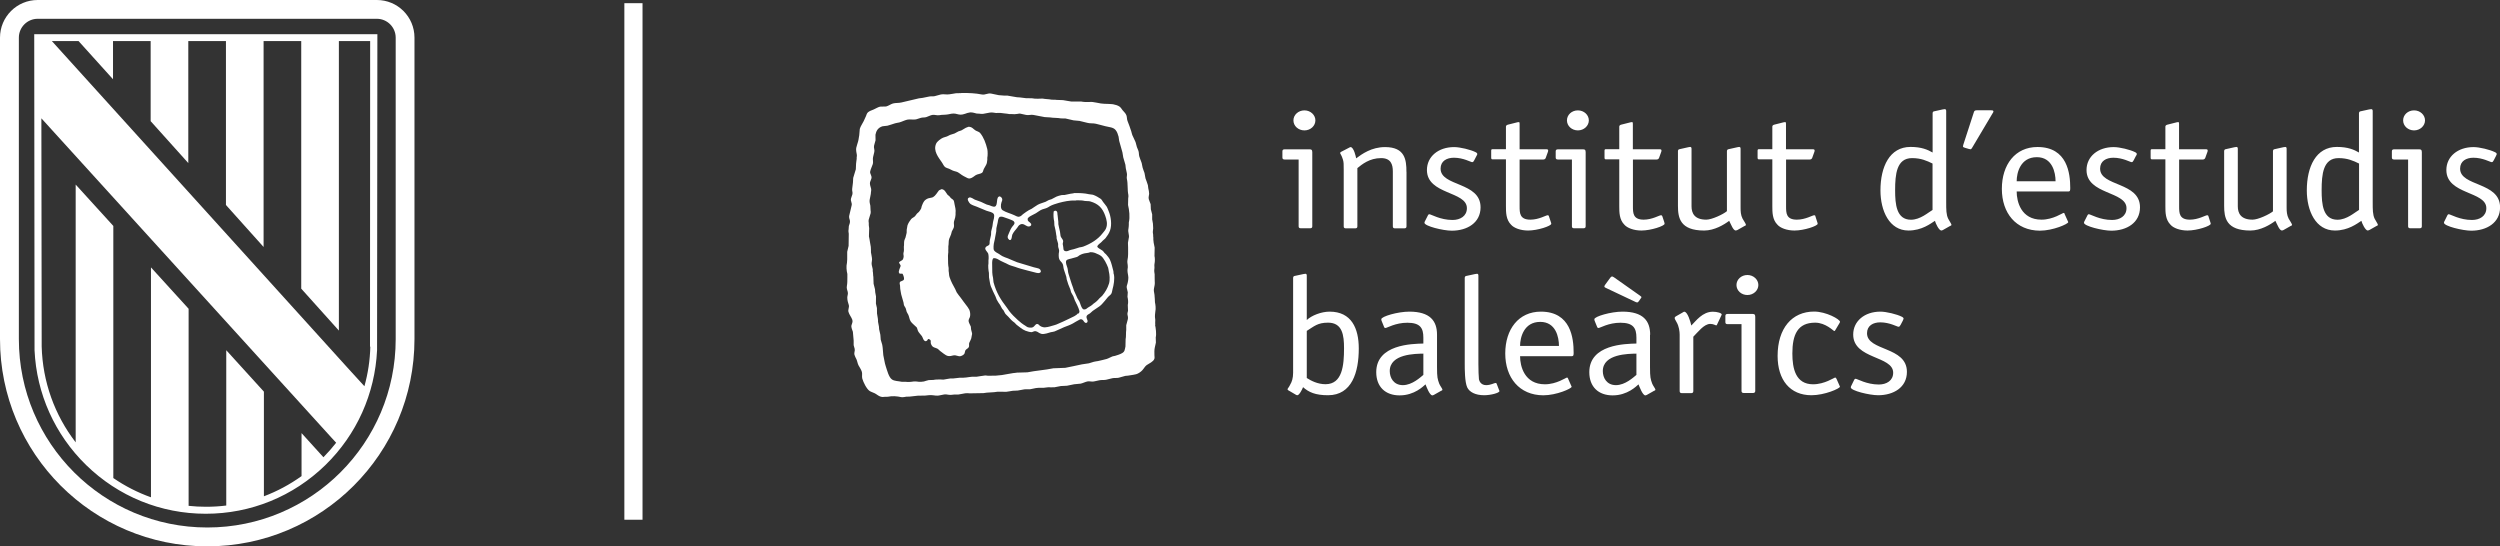 <?xml version="1.0" encoding="UTF-8"?>
<svg id="Capa_2" data-name="Capa 2" xmlns="http://www.w3.org/2000/svg" viewBox="0 0 322.09 70.4">
  <rect x="0" y="0" width="322.09" height="70.4" fill="#333333" stroke="none"/>
  <defs>
    <style>
      .cls-1 {
        fill: #fff;
      }
    </style>
  </defs>
  <g id="Capa_1-2" data-name="Capa 1">
    <g>
      <rect class="cls-1" x="80.44" y=".41" width="2.34" height="66.55"/>
      <g>
        <path class="cls-1" d="M50.98,43.69c0,13.4-10.87,24.27-24.27,24.27S2.43,57.1,2.43,43.69V4.85c0-1.34,1.09-2.43,2.43-2.43h43.69c1.34,0,2.43,1.09,2.43,2.43v38.84h0ZM48.55,0H4.85C2.17,0,0,2.17,0,4.85v38.84c0,14.74,11.95,26.7,26.7,26.7s26.7-11.96,26.7-26.7V4.85c0-2.69-2.17-4.85-4.85-4.85"/>
        <path class="cls-1" d="M47.71,44.66c-.04,1.74-.3,3.45-.76,5.1l-2.01-2.2L6.68,5.29h3.44l4.44,4.92v-4.92h4.85v10.32l4.85,5.4V5.29h4.85v21.12l4.85,5.41V5.29h4.85v31.9l4.85,5.4V5.29h4.03l-.02,39.37ZM5.31,15.22c4.25,4.68,37.39,41.17,37.4,41.17l.6.65c-.51.65-1.05,1.27-1.64,1.87l-2.82-3.11v5.54c-1.51,1.08-3.13,1.95-4.85,2.6v-13.48l-4.85-5.34v20.01c-.86.11-1.73.16-2.61.16-.76,0-1.5-.04-2.24-.12v-25.39l-4.85-5.33v29.62c-1.71-.61-3.35-1.45-4.85-2.48V29.11l-4.85-5.33v33.21c-2.72-3.53-4.26-7.82-4.38-12.34l-.04-29.43ZM48.63,4.41H4.41l.04,40.71c.26,5.61,2.61,10.85,6.64,14.79,4.15,4.05,9.62,6.28,15.42,6.28s11.27-2.23,15.42-6.28c4.03-3.94,6.38-9.17,6.65-14.79l.04-40.71Z"/>
      </g>
      <g>
        <path class="cls-1" d="M124.77,16.33c.5,0,.64.33.95.5.19.1.43.15.56.31.46.56.73,1.3.92,2.08.06.25.06.86,0,1.1v.27c-.02.14-.04.28-.06.42-.09.3-.27.5-.39.76-.09.18-.08.39-.24.5-.22.15-.57.15-.81.3-.25.15-.39.34-.73.42-.23.04-.45-.11-.58-.18-.17-.09-.33-.16-.48-.27-.17-.11-.31-.24-.49-.34-.2-.11-.45-.13-.68-.23-.16-.06-.31-.17-.47-.23-.15-.06-.3-.09-.44-.17-.25-.15-.32-.43-.49-.66-.39-.59-1.16-1.46-.73-2.41.13-.28.58-.63.89-.76.17-.07.34-.1.5-.16.13-.05.27-.14.4-.2.19-.05.38-.12.57-.18.17-.09.35-.19.52-.28.13-.05.27-.07.39-.13.18-.09.36-.23.54-.32.1-.06.25-.08.36-.14"/>
        <path class="cls-1" d="M121.27,24.37c.45,0,.59.45.79.7.09.08.18.16.28.24.07.09.14.2.24.27.09.06.19.12.26.21.1.15.09.32.14.52.06.24.19.82.13,1.1v.25c-.03.11-.01.24-.05.36-.05.17-.1.34-.15.52-.06.23.05.52-.02.74-.06.2-.18.36-.26.54-.03.13-.07.26-.1.38-.08.2-.16.39-.24.58-.1.28-.04.65-.11.95v.38c-.03.14.02.36-.02.52-.04.18-.02.44-.02.65,0,.45,0,.88.08,1.25v.39c.06.26.03.54.12.79.19.57.46,1.06.73,1.54.07.14.11.28.19.42.15.25.36.48.53.71.21.28.4.57.62.84.16.21.35.44.47.68.1.23.17.63.08.94-.05.16-.22.36-.16.59.06.25.2.43.28.65.03.11,0,.23.03.36.04.15.07.31.12.46.03.11-.01.26-.03.34-.04.15-.03.27-.08.4-.06.18-.17.35-.24.52-.07.16.01.36-.05.53-.07.2-.32.26-.43.42-.08.11-.07.28-.13.42-.07.16-.29.29-.49.35-.33.09-.57-.17-.96-.09-.18.04-.45.13-.7.07-.36-.09-.72-.46-1.01-.65-.11-.08-.18-.2-.3-.27-.28-.16-.52-.12-.73-.38-.06-.08-.12-.2-.15-.3-.07-.25.08-.37-.13-.51-.07-.04-.1-.07-.23-.08-.08.14-.12.29-.36.29-.04-.04-.12-.06-.16-.11-.13-.16-.17-.39-.29-.56-.15-.21-.37-.41-.49-.65-.07-.15-.08-.33-.17-.47-.07-.06-.14-.12-.21-.19-.18-.17-.41-.36-.55-.56-.17-.25-.18-.56-.31-.85-.06-.13-.15-.26-.21-.38-.07-.17-.07-.35-.15-.51-.06-.13-.16-.23-.21-.37-.02-.11-.03-.21-.05-.32-.1-.31-.2-.74-.3-1.05-.07-.25-.07-.5-.13-.74,0-.13-.01-.27-.02-.4-.02-.11-.08-.3-.03-.43.09-.2.46-.13.54-.4.05-.16-.14-.69-.21-.71h-.18s-.1,0-.16,0c-.03-.03-.05-.03-.07-.08-.17-.17.14-.72.18-.89.04-.18-.19-.3-.2-.5.16-.18.41-.19.52-.42.05-.11.1-.33.06-.5-.01-.06-.04-.2-.01-.28.03-.11.06-.24.06-.37,0-.14,0-.29-.01-.44.05-.23,0-.55.06-.79.04-.14.1-.26.15-.38.05-.21.09-.41.15-.61,0-.14,0-.27.01-.42.03-.18.07-.37.1-.55.11-.3.28-.57.47-.8.13-.16.37-.23.51-.39.09-.1.16-.21.24-.32.08-.07.16-.15.25-.22.1-.13.22-.29.29-.44.03-.1.05-.21.08-.32.08-.22.19-.47.33-.65.11-.14.33-.28.52-.34.21-.07.43-.06.6-.15.33-.19.5-.55.73-.83.08-.1.21-.11.33-.18"/>
        <path class="cls-1" d="M143.48,35.31c-.04-.16,0-.28-.05-.43-.14-.51-.23-1-.44-1.44-.12-.25-.32-.47-.49-.67-.07-.07-.14-.13-.21-.19-.07-.1-.16-.23-.26-.3-.24-.18-.47-.25-.66-.47.01-.3.42-.47.58-.67.14-.18.35-.3.49-.47.22-.28.45-.62.57-.97.27-.76.11-1.83-.17-2.48-.09-.2-.13-.39-.24-.57-.15-.22-.33-.43-.49-.64-.1-.13-.17-.31-.31-.4-.25-.17-.61-.38-.91-.49-.18-.07-.39-.05-.6-.1-.53-.13-1.23-.16-1.9-.15-.11.07-.33.05-.47.09-.24.06-.49.11-.76.16-.14,0-.28,0-.42.02-.22.05-.43.11-.63.19-.22.09-.42.25-.65.34-.13.05-.25.06-.37.12-.13.05-.25.16-.39.21-.35.14-.69.21-1,.38-.28.16-.53.36-.79.52-.12.07-.24.11-.36.18-.23.13-.46.3-.68.46-.2.13-.28.32-.57.38-.21.05-.5-.15-.63-.2-.49-.23-1.05-.35-1.49-.63-.28-.17-.27-.69-.15-1.03.04-.11.14-.28.08-.46-.05-.16-.15-.21-.28-.3-.59,0-.19,1.18-.67,1.32-.19.06-.57-.13-.71-.18-.11-.04-.21-.04-.33-.09-.25-.1-.49-.24-.73-.34-.27-.11-.53-.19-.8-.29-.13-.06-.57-.39-.74-.26-.4.13.04.72.18.82.23.15.53.25.81.35.41.16.83.36,1.25.52.34.13.81.16.96.46.11.23-.05.78-.11.99-.05.17-.03.37-.08.56-.05.22-.11.44-.16.65,0,.15-.01.31-.02.46-.05.22-.09.46-.15.67-.05.18,0,.39-.06.55-.1.2-.43.2-.5.41-.16.22.28.59.34.76.07.18.08.67.04.88v.39c-.07.29,0,.97.06,1.23,0,.19.01.38.01.57.09.38.1.79.23,1.14.17.46.4.89.6,1.31.06.14.1.28.16.42.12.25.3.49.45.71.1.16.15.32.26.48.05.07.13.13.18.21.09.14.13.3.23.43.1.14.26.24.37.37.25.3.49.55.81.77.1.07.16.2.26.27.37.26.69.59,1.15.77.13.05.64.22.83.18.14-.03.31-.16.49-.12.29.06.42.28.76.35.35.07.94-.15,1.18-.22.17-.04.33-.04.49-.1.42-.16.82-.39,1.23-.55.4-.16.78-.28,1.13-.48.25-.14.48-.3.75-.43.07-.04.2-.13.33-.11.22.05.27.21.39.36.04.06.12.07.18.12.12,0,.18-.04.21-.12.15-.22-.26-.55-.05-.84.09-.12.26-.19.38-.27.13-.09.24-.24.37-.33.29-.2.58-.39.87-.59.22-.15.51-.5.69-.71.12-.15.25-.3.37-.45.13-.16.32-.26.44-.43.12-.18.11-.4.18-.63.14-.47.3-1.33.16-1.93M138.88,40.37c-.23.3-.68.47-1.05.65-.57.27-1.13.55-1.73.79-.2.08-.39.11-.6.18-.25.08-.79.24-1.12.16-.15-.03-.3-.1-.41-.18-.1-.07-.14-.18-.28-.22-.03-.01-.08-.01-.13-.01-.04.03-.09.05-.14.09-.13.12-.22.29-.4.35-.19.07-.5.02-.65-.04-.09-.04-.18-.12-.26-.17-.36-.21-.67-.46-.97-.73-.4-.36-.79-.75-1.12-1.17-.11-.15-.19-.3-.31-.45-.76-.98-1.34-1.89-1.71-3.26-.02-.19-.04-.38-.06-.56-.11-.43-.12-.96-.11-1.43,0-.31-.04-.76.07-.99.02-.06.09-.09.13-.13.38,0,.62.21.88.35.3.17.65.28.94.45.28.16.6.21.93.33.49.19,1.03.32,1.58.47.38.11.8.2,1.17.3.12.04.34.05.44-.01.07-.02.08-.07.13-.12,0-.49-.49-.46-.89-.58-.72-.22-1.44-.44-2.16-.65-.4-.15-.82-.35-1.21-.51-.24-.09-.48-.16-.7-.28-.15-.08-.3-.19-.43-.28-.23-.13-.49-.25-.64-.46-.13-.2-.05-.86.02-1.1.11-.4.16-.92.26-1.34,0-.14.01-.28.02-.42.05-.19.08-.4.13-.57.08-.27.06-.59.21-.8.03-.04.07-.07.11-.1.29-.06.51.05.73.13.26.1.5.16.73.27.15.07.33.12.39.28.15.2-.21.53-.29.64-.2.28-.3.59-.45.92-.05.12-.15.31-.09.48.04.13.13.18.21.27.07,0,.1.02.14-.01.18-.06.16-.53.24-.7.15-.32.41-.59.62-.86.09-.12.16-.27.29-.36.06-.04.14-.09.21-.11.45-.11.67.39,1.09.29.08-.02.13-.08.2-.12,0-.05.02-.12.02-.19-.06-.06-.1-.14-.17-.19-.18-.17-.32-.17-.29-.51.06-.05.09-.14.16-.19.27-.19.59-.32.89-.49.28-.16.51-.38.83-.5.21-.08.43-.11.63-.21.12-.05.25-.14.36-.21.34-.19.73-.29,1.14-.42.34-.1.69-.16,1.04-.23.17-.04.35-.02.5-.06.16-.03.65.02.76-.04.38,0,.74,0,1.04.08.22.04.5,0,.71.06,1.06.31,1.58.86,1.93,1.84.18.52.35,1.11.08,1.69-.1.22-.28.39-.42.58-.59.77-1.5,1.34-2.51,1.72-.15.06-.32.06-.49.1-.24.07-.49.17-.73.23-.17.05-.33.06-.48.12-.13.05-.37.19-.58.13-.34-.08-.22-.38-.3-.69-.02-.09-.06-.23-.03-.35.02-.07.06-.22.03-.32-.06-.21-.25-.36-.32-.58-.03-.19-.05-.38-.08-.58-.09-.32-.13-.62-.21-.96v-.28c-.03-.28-.06-.56-.09-.83-.05-.21,0-.39-.1-.53-.03-.05-.1-.06-.15-.09-.16,0-.17.04-.26.1-.05.42-.02.93.07,1.29,0,.16.01.32.02.48.05.22.09.45.15.66.07.27.06.52.13.77,0,.09.01.19.01.28.06.2.12.42.18.62.04.16-.01.32.03.49.04.16.15.4.1.61-.06.24-.06.71.02.92.1.28.34.39.45.64.1.22.08.49.16.72.1.32.21.63.31.94.01.11.03.22.05.33.06.2.12.42.2.63.09.23.18.46.28.69.04.13.04.23.09.34.08.17.2.34.28.5.06.18.13.36.2.54.19.41.46.88.58,1.34.05.17-.05.29-.11.37M142.88,36.53c-.2.64-.5,1.12-.88,1.58-.12.11-.25.23-.37.34-.21.26-.44.47-.73.66-.11.08-.21.19-.32.27-.13.09-.27.16-.41.25-.17.12-.26.26-.55.24l-.14-.09c-.22-.26-.27-.62-.42-.95-.06-.13-.17-.25-.23-.37-.16-.34-.31-.69-.47-1.04-.04-.13-.07-.25-.12-.38-.22-.56-.39-1.19-.58-1.77-.08-.23-.06-.48-.13-.73-.06-.17-.11-.34-.16-.5-.03-.12-.06-.33,0-.45.12-.23.59-.23.86-.34.16-.06.37-.08.54-.15.11-.04.2-.14.29-.2.13-.08.3-.15.45-.2.26-.1.74-.09.96-.21.4,0,.61.09.86.21.18.08.35.14.5.26.37.25.77,1.08.94,1.54.05.14.04.28.08.44.11.42.17,1.13.03,1.59"/>
        <path class="cls-1" d="M148.85,41.84c-.06-.25.03-.57-.03-.82-.05-.18,0-.75.03-.9.08-.33.02-.89-.05-1.17,0-.16-.01-.3-.02-.46-.04-.2-.01-.42-.06-.64-.04-.18-.1-.49-.04-.71.06-.27.13-.58.09-.92-.01-.18-.01-.41-.01-.61v-.27c-.04-.14-.07-.49-.04-.67.05-.2-.03-.47.02-.68.06-.28.07-.73,0-1.01,0-.36.01-.72.02-1.08-.04-.22-.09-.44-.13-.65-.03-.11,0-.25-.04-.36v-.28c-.04-.16,0-.37-.05-.54-.05-.22.03-.45.03-.65,0-.44-.04-.79-.13-1.16v-.64c-.05-.23-.11-.43-.17-.65,0-.22-.02-.45-.03-.67-.07-.23-.18-.42-.24-.65-.06-.24.04-.46.05-.68,0-.25-.06-.48-.11-.7-.02-.14-.03-.28-.05-.41-.09-.32-.21-.59-.31-.88-.04-.23-.09-.47-.13-.7-.08-.22-.17-.44-.24-.68-.07-.23-.07-.46-.15-.68-.09-.25-.2-.5-.28-.77-.07-.25-.03-.52-.12-.74-.06-.16-.13-.31-.19-.47-.09-.24-.1-.48-.2-.7-.12-.28-.27-.56-.39-.84-.07-.16-.07-.3-.13-.46-.15-.43-.3-.93-.48-1.34-.1-.22-.06-.51-.15-.74-.1-.28-.33-.45-.5-.67-.12-.16-.22-.34-.39-.46-.24-.16-.5-.23-.84-.3-.18-.04-.38-.01-.55-.04-.19-.01-.39-.01-.58-.02-.13-.02-.28-.02-.43-.04-.35-.08-.69-.12-1.07-.19-.13-.03-.32,0-.42,0-.3.02-.79,0-1.05-.06h-1.27c-.35-.07-.7-.1-1.07-.18-.27-.01-.55-.02-.83-.03-.2-.04-.44,0-.65-.03-.38-.08-.77-.06-1.15-.14-.21,0-.41.01-.62.02-.28,0-.53-.01-.76-.06-.25,0-.51,0-.76-.01-.25-.05-.55-.05-.81-.1-.11,0-.22-.01-.34-.02-.41-.08-.79-.12-1.22-.21h-.39c-.25-.02-.5-.04-.75-.06-.33-.07-.65-.13-.96-.2-.47-.1-.75.2-1.23.11-.79-.16-1.63-.2-2.58-.19-.1.05-.61,0-.78.04-.26.06-.54.08-.81.13-.34.07-.75-.06-1.09.02-.27.08-.54.15-.81.22-.21.05-.44,0-.66.04-.3.06-.6.11-.89.18-.16.02-.31.04-.47.06-.74.18-1.52.35-2.25.53-.34.09-.76.04-1.09.13-.33.1-.55.3-.89.39-.26,0-.52.02-.78.02-.32.08-.54.25-.81.36-.36.15-.67.22-.86.51-.07.1-.08.21-.13.32-.1.22-.2.45-.31.68-.16.34-.39.62-.5,1-.02.27-.05.54-.07.81-.06.25-.07.55-.15.81-.08.28-.17.54-.24.83-.05.22.04.71.08.89.02.09,0,.23-.02.3v.22c-.05.2-.04.43-.08.63-.01.23-.02.47-.03.71-.1.4-.24.71-.34,1.12,0,.2-.02.4-.03.59-.03.27-.06.55-.1.81-.04.24.09.45.03.7-.05.19-.13.35-.18.54-.09.35.17.56.08.9-.1.42-.2.89-.31,1.31-.06.22.04.45.08.61.07.28-.08.54-.13.74-.03.13,0,.31-.03.43-.04.16-.01.43.02.56,0,.52-.01,1.04-.02,1.56-.06.26-.11.5-.18.76v.98c-.03.13,0,.29-.03.43-.11.47-.06,1.02.05,1.45v.48c0,.37,0,.74-.06,1.05-.07.29.06.58.11.79.07.26-.06.48-.06.72,0,.41.11.66.2.98.07.31-.13.56-.05.86.11.39.38.67.5,1.03.09.26-.06.5-.11.7-.07.27.12.63.18.84.03.38.06.75.1,1.13v.59c.04.16.09.32.13.47.07.27-.1.49-.03.76.06.22.17.4.26.59.11.25.14.53.26.77.14.28.34.52.44.86.07.25-.02.59.05.85.14.5.56,1.34.94,1.6.21.14.46.19.68.31.27.14.46.35.79.44.13.04.33.04.45.01.14,0,.28,0,.42-.01.23-.05.63-.09.88-.07.3.01.59.06.86.12.18.03.52-.03.66-.06.14,0,.28,0,.42-.01.36-.04.72-.08,1.08-.12.3,0,.6,0,.89-.01.19-.04.84-.09,1.06-.04.15.03.54.07.73.03.22-.04.44-.08.66-.13.18-.04.45,0,.59.03.2.04.6,0,.76-.03h.52c.31-.06.6-.1.89-.16.16-.03.45,0,.58.01.58,0,1.17-.02,1.75-.03.56-.11,1.28-.07,1.83-.18.37,0,.74,0,1.12.01.27-.05.55-.07.82-.13.22,0,.44-.02.65-.03.3-.06.59-.1.88-.16.24,0,.49-.01.73-.01.25-.05.49-.1.73-.15.1-.02.23-.01.32-.03h.65c.14-.03.34-.03.49-.06.22-.04.49.02.68-.01h.24c.27-.06.55-.1.83-.16.26-.01.53-.03.79-.04.31-.07.62-.13.93-.19.28-.02.56-.05.84-.08.3-.07.55-.21.85-.28.26-.07.55.06.84,0,.23-.05.46-.1.7-.15.3-.07.6-.01.88-.07.27-.07.54-.14.82-.2.26-.06.55,0,.8-.06.29-.07.56-.16.86-.24.12-.01.23-.02.34-.03.42-.09.98-.1,1.31-.29.27-.14.51-.34.68-.58.13-.17.25-.37.44-.5.32-.22.83-.42.97-.79.05-.13.02-.3.01-.45-.01-.32-.02-.75.05-1.02.05-.21.1-.42.14-.63,0-.22-.01-.45-.02-.67.11-.43,0-1.24-.09-1.63M145.43,30.64c-.05.21-.06.43-.11.64,0,.21.01.41.02.61,0,.56.03,1.14-.08,1.62-.04.16,0,.51.03.65.03.14.01.4-.02.52-.04.19.04.69.08.85.07.27-.03.82-.1,1.04-.04.13-.13.34-.08.53.05.19.08.37.13.56-.01.19-.02.38-.04.58.08.34.12.71.04,1.06,0,.25.02.49.03.74-.03.13-.1.35-.07.49.04.15.09.4.05.58-.06.27-.14.5-.21.79v.6c-.06.37,0,.84-.08,1.22,0,.31-.01.61-.02.92-.1.43-.08.66-.44.86-.26.15-.6.26-.91.35-.12.03-.22.03-.33.07-.25.09-.48.25-.75.33-.37.11-.75.18-1.12.27-.18.04-.35.04-.52.09-.22.07-.44.13-.65.2-.29.04-.59.08-.88.13-.69.17-1.45.29-2.15.45-.52.02-1.03.04-1.54.06-1.08.23-2.28.3-3.35.52-.45.01-.89.03-1.33.04-.16.04-.33.03-.5.06-.47.1-.98.15-1.44.25-.27.02-.54.05-.81.08-.33,0-.67,0-1,.01-.12-.03-.39-.05-.53-.01-.31.06-.62.07-.94.14h-.58c-.26.04-.54.05-.78.1-.12.02-.26,0-.37.03h-.46c-.25.05-.54.04-.81.09h-.37c-.3.06-.58.08-.89.15-.14,0-.27-.01-.4-.02-.31,0-.63,0-.89.06-.2,0-.4.01-.6.02-.23.05-.43.12-.63.18-.11.02-.23.03-.34.04-.12.02-.44,0-.55-.03-.22-.04-.63,0-.81.04-.16.03-.55.01-.68-.01h-.47c-.48-.1-.94-.08-1.26-.3-.42-.28-.63-1.19-.81-1.72-.15-.44-.19-.92-.31-1.41-.03-.32-.05-.64-.08-.95-.03-.13-.02-.27-.06-.4-.06-.21-.14-.43-.19-.64-.02-.21-.03-.43-.05-.64-.05-.24-.11-.48-.16-.72,0-.11-.01-.21-.02-.32-.04-.21-.08-.42-.12-.63,0-.14,0-.27-.02-.4-.03-.22-.07-.45-.11-.67,0-.23,0-.46-.01-.7-.05-.19-.09-.39-.13-.57,0-.31.01-.62.01-.92-.03-.18-.06-.36-.1-.54,0-.13-.02-.26-.03-.39-.06-.23-.12-.46-.18-.71,0-.29-.02-.58-.03-.88-.05-.23-.02-.5-.08-.74v-.25c-.05-.19-.08-.39-.13-.56-.07-.3.1-.61.02-.94-.05-.21-.06-.45-.12-.67,0-.24,0-.47-.02-.71-.1-.44-.13-.9-.24-1.35.01-.35.02-.7.03-1.05-.03-.12-.02-.28-.05-.4v-.27c-.02-.09-.04-.29-.02-.4.08-.31.18-.55.26-.87.03-.11,0-.29-.01-.37-.01-.2-.02-.4-.03-.6-.05-.18-.14-.55-.08-.8.06-.23.09-.49.14-.71,0-.08.01-.16.02-.23.03-.11.05-.35.01-.48-.05-.2-.19-.55-.13-.8.06-.17.12-.33.18-.49.09-.36-.23-.59-.16-.9.08-.36.24-.63.34-.96.08-.25-.04-.6.03-.88.05-.23.11-.45.16-.67.07-.29-.1-.53-.03-.81.05-.23.13-.45.19-.69,0-.24,0-.48-.01-.72.05-.22.11-.43.23-.61.15-.22.39-.4.69-.48.21-.02.41-.05.62-.07.34-.09.66-.21.99-.31.18-.06.35-.06.54-.11.36-.1.66-.27,1.02-.36.35-.08.82.04,1.15-.04.21-.06.42-.13.63-.2.23-.06.47-.02.68-.09.26-.08.46-.21.76-.28.31-.06.62.1.95.03.34-.07.74-.03,1.09-.1.21-.05.65-.15.94-.09.26.06.62.18.94.1.22-.04.42-.13.61-.19.13-.03.25-.05.38-.08.33,0,.56.09.81.15.12.02.22,0,.35.02.11.02.35.04.49.02.29-.06.57-.1.86-.16.2-.04.62.01.79.05.19,0,.37-.01.56-.01.39.07.78.07,1.17.15h.3c.17.03.55.02.73-.02.1-.02.27-.06.4-.03.25.05.48.11.72.16.32.07.64-.06.94,0,.49.09.97.19,1.46.28.22.01.45.02.68.04.44.08.97.04,1.43.13.19,0,.38,0,.57.01.37.08.68.16,1.04.24l.76.07c.36.08.69.16,1.02.25.33.1.74.03,1.1.12.41.09.78.21,1.2.31.52.13,1.05.14,1.33.49.2.23.3.53.39.86.02.18.05.37.08.55.15.48.27,1,.42,1.49.04.21.07.42.1.62.09.32.19.64.28.96.02.15.03.3.05.45.05.21.09.45.14.65.06.25-.06.48,0,.73.15.61.05,1.43.19,2.05.03.12,0,.33-.02.43,0,.29-.01.58-.02.87.15.64.27,1.53.1,2.26v.3c-.01.16-.02.37-.05.52-.1.4.14.79.05,1.17"/>
        <path class="cls-1" d="M245.16,41.28c.02-.09.09-.15.09-.21,0-.11-.07-.19-.26-.28-.6-.3-1.95-.64-2.73-.64-2.04,0-3.5,1.23-3.5,2.95,0,3.2,5.15,2.72,5.15,4.92,0,1.02-.86,1.52-1.85,1.52-1.58,0-2.78-.74-2.99-.74-.07,0-.14.04-.21.19l-.32.66c-.05.09-.09.15-.09.26,0,.43,2.41,1.01,3.52,1.01,1.99,0,3.71-1.01,3.71-3.01,0-3.31-5.14-2.65-5.14-4.98,0-.98.79-1.4,1.71-1.4,1.21,0,2.18.57,2.34.57.14,0,.18-.09.28-.25l.3-.57ZM236.58,48.77c-.05-.06-.07-.13-.14-.13-.14,0-1.35.87-2.85.87-2.25,0-2.67-2.03-2.67-3.97,0-2.42.67-3.97,2.94-3.97,1.36,0,2.36,1.08,2.46,1.08.07,0,.09-.06.14-.13l.53-.89c.02-.06.07-.1.07-.17,0-.32-1.78-1.32-3.34-1.32-2.85,0-4.7,2.16-4.7,5.71,0,3.1,1.6,5.07,4.36,5.07,1.71,0,3.67-.87,3.67-1.1,0-.06-.05-.1-.07-.17l-.39-.89ZM226.54,36.72c0-.7-.63-1.29-1.41-1.29s-1.41.57-1.41,1.29.63,1.29,1.41,1.29,1.41-.59,1.41-1.29M226.13,40.77c0-.19-.05-.32-.3-.32h-3.27c-.18,0-.27.08-.27.26v.8c0,.17.09.25.27.25h1.81v8.61c0,.17.09.26.28.26h1.21c.18,0,.28-.09.28-.26v-9.61ZM218.16,43.38c.56-.55,1.37-1.65,2.18-1.65.44,0,.65.19.77.19.09,0,.11-.11.13-.15l.51-1.08c.02-.07.07-.13.07-.17,0-.19-.6-.36-1.14-.36-1.35,0-2.18,1.19-2.78,1.78-.09-.46-.48-1.78-.9-1.78-.05,0-.14.04-.23.11l-.86.49s-.14.08-.16.21c0,.06.07.23.25.53.32.53.4,1.23.4,1.61v7.28c0,.17.09.26.28.26h1.21c.18,0,.27-.09.27-.26v-7ZM210.83,48.3c-.37.3-1.44,1.32-2.64,1.32s-1.69-.96-1.69-1.81c0-2.23,3.32-2.23,4.33-2.25v2.74ZM212.6,43.12c0-1.78-.9-2.97-3.57-2.97-1.48,0-3.62.62-3.62.98,0,.11.02.17.07.28l.3.74c.02.07.09.11.16.11.21,0,1.28-.68,2.83-.68,1.64,0,2.06.68,2.06,1.91v.77c-1.44.04-6.07.1-6.07,3.69,0,1.89,1.18,2.99,3.01,2.99,1.92,0,3.06-1.19,3.33-1.42.12.3.53,1.42.88,1.42.05,0,.09-.02.19-.06l.9-.51c.09-.04.21-.08.21-.16,0-.13-.33-.54-.42-.79-.21-.59-.28-.78-.28-2.12v-4.16ZM207.92,35.72s-.14-.1-.23-.1-.16.1-.23.16l-.67.92c-.04.06-.09.13-.09.21s.09.15.21.19l3.8,1.8c.07.04.14.06.23.06.07,0,.14-.06.21-.17l.21-.3c.05-.06.12-.15.12-.21s-.1-.1-.19-.19l-3.36-2.37ZM202.03,48.77c-.05-.06-.07-.13-.14-.13-.14,0-1.34.87-2.85.87-2.64,0-3.2-2.33-3.2-3.62h6.65c.25,0,.25-.17.25-.47,0-1.83-.35-5.27-4.22-5.27-2.87,0-4.59,2.27-4.59,5.39s1.81,5.37,4.89,5.39c1.72,0,3.66-.87,3.66-1.1,0-.06-.04-.1-.07-.17l-.39-.89ZM195.84,44.57c0-1.06.47-3.1,2.6-3.1,2.02,0,2.41,1.99,2.41,3.1h-5.01ZM192.83,49.47c-.02-.07-.02-.13-.16-.13-.16,0-.6.28-1.2.28-.67,0-.88-.51-.93-.75-.04-.25-.07-1.33-.07-1.99v-11.33c0-.1,0-.28-.16-.28-.16.02-.09,0-.28.04l-1.16.25c-.09.02-.16.11-.16.26v11.01c0,.74,0,2.38.32,3.08.28.59,1.04,1.01,2.18,1.01.86,0,1.97-.3,1.97-.53,0-.05-.02-.1-.05-.15l-.3-.78ZM183.38,48.3c-.37.3-1.44,1.32-2.64,1.32s-1.69-.96-1.69-1.81c0-2.23,3.31-2.23,4.33-2.25v2.74ZM185.14,43.12c0-1.78-.9-2.97-3.57-2.97-1.49,0-3.61.62-3.61.98,0,.11.02.17.07.28l.3.74c.02.07.1.11.16.11.21,0,1.28-.68,2.83-.68,1.65,0,2.06.68,2.06,1.91v.77c-1.44.04-6.07.1-6.07,3.69,0,1.89,1.18,2.99,3.01,2.99,1.93,0,3.06-1.19,3.34-1.42.11.3.53,1.42.88,1.42.05,0,.09-.02.19-.06l.9-.51c.09-.04.21-.08.21-.16,0-.13-.33-.54-.42-.79-.21-.59-.28-.78-.28-2.12v-4.16ZM168.36,35.55c0-.1,0-.28-.16-.28-.16.02-.09,0-.28.04l-1.16.25c-.09.02-.16.11-.16.26v12.21c0,.68-.16,1.17-.37,1.51-.16.36-.35.51-.35.61s.16.18.35.28l.58.34c.09.06.23.15.33.15.25,0,.63-.74.74-1.04.74.66,1.6,1.04,3.22,1.04,3.08,0,3.96-2.97,3.96-6.02,0-2.61-.95-4.75-3.76-4.75-1.06,0-2.32.49-2.94,1.08v-5.69ZM168.36,42.63c.95-.59,1.39-1.06,2.74-1.06,1.87,0,2.06,1.65,2.06,3.29,0,2.21-.21,4.64-2.39,4.64-1.02,0-1.88-.46-2.41-.8v-6.07Z"/>
        <path class="cls-1" d="M321.58,20.07c.02-.08.09-.15.09-.21,0-.1-.07-.19-.26-.27-.6-.3-1.95-.64-2.73-.64-2.04,0-3.5,1.23-3.5,2.95,0,3.2,5.15,2.71,5.15,4.92,0,1.02-.86,1.52-1.85,1.52-1.58,0-2.78-.74-2.99-.74-.07,0-.14.04-.21.2l-.32.65c-.05.08-.09.15-.09.25,0,.43,2.41,1.02,3.52,1.02,1.99,0,3.71-1.02,3.71-3.01,0-3.31-5.15-2.65-5.15-4.99,0-.97.79-1.4,1.72-1.4,1.2,0,2.18.57,2.34.57.14,0,.19-.08.28-.25l.3-.58ZM312.43,15.51c0-.7-.62-1.29-1.41-1.29s-1.41.57-1.41,1.29.63,1.29,1.41,1.29,1.41-.59,1.41-1.29M312.01,19.56c0-.19-.05-.32-.3-.32h-3.27c-.19,0-.28.08-.28.25v.81c0,.17.09.25.28.25h1.81v8.61c0,.17.1.25.28.25h1.21c.19,0,.28-.08.28-.25v-9.61ZM305.69,14.34c0-.1,0-.28-.19-.28-.16.02-.09,0-.28.04l-1.14.25c-.09.02-.16.11-.16.25v5.05c-.62-.36-1.41-.72-2.85-.72-2.69,0-3.87,2.55-3.87,5.6,0,2.63,1.14,5.17,3.62,5.17,1.72,0,2.85-.89,3.41-1.25.09.34.51,1.25.83,1.25.04,0,.09-.02.19-.06l.9-.51c.09-.04.21-.08.21-.16,0-.13-.3-.53-.42-.79-.25-.53-.25-1.17-.25-2.12v-11.73ZM303.92,27.05c-.55.32-1.57,1.26-2.77,1.26-1.88,0-2.04-2.01-2.04-3.8,0-2.06.19-4.14,2.18-4.14,1.16,0,1.9.34,2.64.7v5.98ZM292.85,27.22c-.44.38-1.92,1.08-2.64,1.08-1.5,0-1.9-.81-1.9-1.72v-7.37c0-.1,0-.28-.16-.28-.16.02-.09,0-.28.04l-1.16.26c-.09.02-.16.11-.16.25v7.04c0,1.53.25,3.18,3.38,3.18,1.32,0,2.57-.76,3.22-1.25.26.49.51,1.25.86,1.25.04,0,.09-.02.18-.06l.9-.51c.09-.04.21-.08.21-.16,0-.13-.3-.55-.44-.81-.23-.45-.26-.92-.26-1.4v-7.55c0-.1,0-.28-.16-.28-.16.02-.09,0-.28.04l-1.16.26c-.09.02-.16.11-.16.25v7.72ZM284.52,27.85c0-.06-.07-.12-.16-.12-.21,0-1.14.57-2.22.57-1.39,0-1.39-.87-1.39-1.72v-6.03h3.06c.14,0,.25-.08.3-.19l.3-.83c0-.06.02-.11.02-.15,0-.13-.11-.15-.26-.15h-3.43v-3.27c0-.13,0-.23-.11-.23-.05,0-.09.02-.16.02l-1.23.31c-.16.04-.26.13-.26.25v2.91h-1.74c-.16,0-.16.11-.16.25v.81c0,.11,0,.25.16.25h1.74v6.03c0,.78,0,1.74.67,2.4.34.4,1.18.74,2.18.74,1.25,0,2.99-.59,2.99-.87,0-.06-.02-.13-.05-.21l-.25-.78ZM275.21,20.07c.02-.08.09-.15.09-.21,0-.1-.07-.19-.25-.27-.6-.3-1.94-.64-2.73-.64-2.04,0-3.5,1.23-3.5,2.95,0,3.2,5.15,2.71,5.15,4.92,0,1.02-.86,1.52-1.86,1.52-1.58,0-2.78-.74-2.99-.74-.07,0-.14.04-.21.2l-.33.65c-.04.08-.09.15-.09.25,0,.43,2.41,1.02,3.52,1.02,1.99,0,3.7-1.02,3.7-3.01,0-3.31-5.14-2.65-5.14-4.99,0-.97.78-1.4,1.71-1.4,1.21,0,2.18.57,2.34.57.14,0,.18-.08.28-.25l.3-.58ZM266.01,27.55c-.05-.06-.07-.12-.14-.12-.14,0-1.35.87-2.85.87-2.64,0-3.2-2.33-3.2-3.63h6.65c.25,0,.25-.17.25-.47,0-1.82-.35-5.26-4.22-5.26-2.87,0-4.59,2.27-4.59,5.39s1.81,5.37,4.89,5.39c1.71,0,3.66-.87,3.66-1.1,0-.06-.05-.11-.07-.17l-.4-.89ZM259.82,23.35c0-1.06.46-3.1,2.6-3.1,2.01,0,2.41,2,2.41,3.1h-5.01ZM256.74,14.57c.02-.06.09-.13.09-.21,0-.15-.18-.15-.32-.15h-1.85c-.19,0-.3.06-.35.23l-1.37,4.22c-.02.07-.04.13-.04.19,0,.11.09.13.25.19l.51.15c.07,0,.14.04.21.04.09,0,.14-.08.21-.19l2.66-4.48ZM250.74,14.34c0-.1,0-.28-.18-.28-.16.02-.09,0-.28.04l-1.13.25c-.1.02-.16.11-.16.25v5.05c-.63-.36-1.42-.72-2.85-.72-2.69,0-3.87,2.55-3.87,5.6,0,2.63,1.14,5.17,3.61,5.17,1.72,0,2.85-.89,3.41-1.25.09.34.51,1.25.83,1.25.05,0,.09-.02.19-.06l.9-.51c.09-.04.21-.08.21-.16,0-.13-.3-.53-.42-.79-.26-.53-.26-1.17-.26-2.12v-11.73ZM248.98,27.05c-.55.32-1.58,1.26-2.78,1.26-1.88,0-2.04-2.01-2.04-3.8,0-2.06.19-4.14,2.18-4.14,1.16,0,1.9.34,2.64.7v5.98ZM233.89,27.85c0-.06-.07-.12-.16-.12-.21,0-1.14.57-2.23.57-1.39,0-1.39-.87-1.39-1.72v-6.03h3.06c.14,0,.25-.08.3-.19l.3-.83c0-.06.02-.11.02-.15,0-.13-.12-.15-.26-.15h-3.43v-3.27c0-.13,0-.23-.12-.23-.04,0-.09.02-.16.02l-1.23.31c-.16.04-.25.13-.25.25v2.91h-1.74c-.16,0-.16.11-.16.25v.81c0,.11,0,.25.16.25h1.74v6.03c0,.78,0,1.74.67,2.4.35.4,1.18.74,2.18.74,1.25,0,2.99-.59,2.99-.87,0-.06-.02-.13-.05-.21l-.25-.78ZM222.47,27.22c-.44.38-1.92,1.08-2.64,1.08-1.5,0-1.9-.81-1.9-1.72v-7.37c0-.1,0-.28-.16-.28-.16.02-.09,0-.27.04l-1.16.26c-.09.02-.16.11-.16.25v7.04c0,1.53.26,3.18,3.38,3.18,1.32,0,2.57-.76,3.22-1.25.26.49.51,1.25.86,1.25.04,0,.09-.02.19-.06l.9-.51c.09-.04.21-.08.21-.16,0-.13-.3-.55-.44-.81-.23-.45-.25-.92-.25-1.4v-7.55c0-.1,0-.28-.16-.28-.16.02-.09,0-.27.04l-1.16.26c-.09.02-.17.11-.17.25v7.72ZM214.15,27.85c0-.06-.07-.12-.16-.12-.21,0-1.14.57-2.22.57-1.39,0-1.39-.87-1.39-1.72v-6.03h3.06c.14,0,.25-.08.3-.19l.3-.83c0-.06.02-.11.02-.15,0-.13-.12-.15-.26-.15h-3.43v-3.27c0-.13,0-.23-.11-.23-.05,0-.09.02-.16.02l-1.23.31c-.16.04-.25.13-.25.25v2.91h-1.74c-.16,0-.16.11-.16.25v.81c0,.11,0,.25.16.25h1.74v6.03c0,.78,0,1.74.67,2.4.35.4,1.18.74,2.18.74,1.25,0,2.99-.59,2.99-.87,0-.06-.02-.13-.04-.21l-.26-.78ZM204.7,15.51c0-.7-.62-1.29-1.41-1.29s-1.41.57-1.41,1.29.63,1.29,1.41,1.29,1.41-.59,1.41-1.29M204.28,19.56c0-.19-.04-.32-.3-.32h-3.27c-.18,0-.28.08-.28.25v.81c0,.17.09.25.28.25h1.81v8.61c0,.17.09.25.28.25h1.21c.18,0,.28-.08.28-.25v-9.61ZM199.55,27.85c0-.06-.07-.12-.16-.12-.21,0-1.13.57-2.22.57-1.39,0-1.39-.87-1.39-1.72v-6.03h3.06c.14,0,.26-.08.3-.19l.3-.83c0-.06.02-.11.02-.15,0-.13-.11-.15-.25-.15h-3.43v-3.27c0-.13,0-.23-.11-.23-.05,0-.09.02-.16.02l-1.23.31c-.16.04-.26.13-.26.25v2.91h-1.74c-.16,0-.16.11-.16.25v.81c0,.11,0,.25.16.25h1.74v6.03c0,.78,0,1.74.67,2.4.35.4,1.18.74,2.18.74,1.25,0,2.99-.59,2.99-.87,0-.06-.02-.13-.05-.21l-.26-.78ZM190.24,20.07c.02-.08.09-.15.09-.21,0-.1-.07-.19-.25-.27-.6-.3-1.95-.64-2.74-.64-2.04,0-3.5,1.23-3.5,2.95,0,3.2,5.15,2.71,5.15,4.92,0,1.02-.86,1.52-1.85,1.52-1.58,0-2.78-.74-2.99-.74-.07,0-.14.04-.21.2l-.33.65c-.04.08-.09.15-.09.25,0,.43,2.41,1.02,3.52,1.02,1.99,0,3.71-1.02,3.71-3.01,0-3.31-5.15-2.65-5.15-4.99,0-.97.79-1.4,1.72-1.4,1.21,0,2.18.57,2.34.57.14,0,.19-.08.28-.25l.3-.58ZM181.2,22.13c0-1.53-.18-3.18-2.75-3.18-1.76,0-2.97.89-3.73,1.45-.02-.17-.3-1.45-.72-1.45-.07,0-.14.06-.19.08l-1.04.54c-.09.06-.11.1-.11.14,0,.11.19.26.37.89.09.32.09.55.09,1.25v7.32c0,.17.09.25.28.25h1.2c.19,0,.28-.08.28-.25v-7.51c.58-.47,1.55-1.29,3.06-1.29,1.25,0,1.51.81,1.51,1.72v7.08c0,.17.09.25.27.25h1.21c.18,0,.28-.08.28-.25v-7.04ZM169.47,15.51c0-.7-.63-1.29-1.41-1.29s-1.42.57-1.42,1.29.63,1.29,1.42,1.29,1.41-.59,1.41-1.29M169.06,19.56c0-.19-.05-.32-.3-.32h-3.26c-.19,0-.28.08-.28.25v.81c0,.17.09.25.28.25h1.81v8.61c0,.17.09.25.28.25h1.2c.19,0,.28-.08.28-.25v-9.61Z"/>
      </g>
    </g>
  </g>
</svg>
